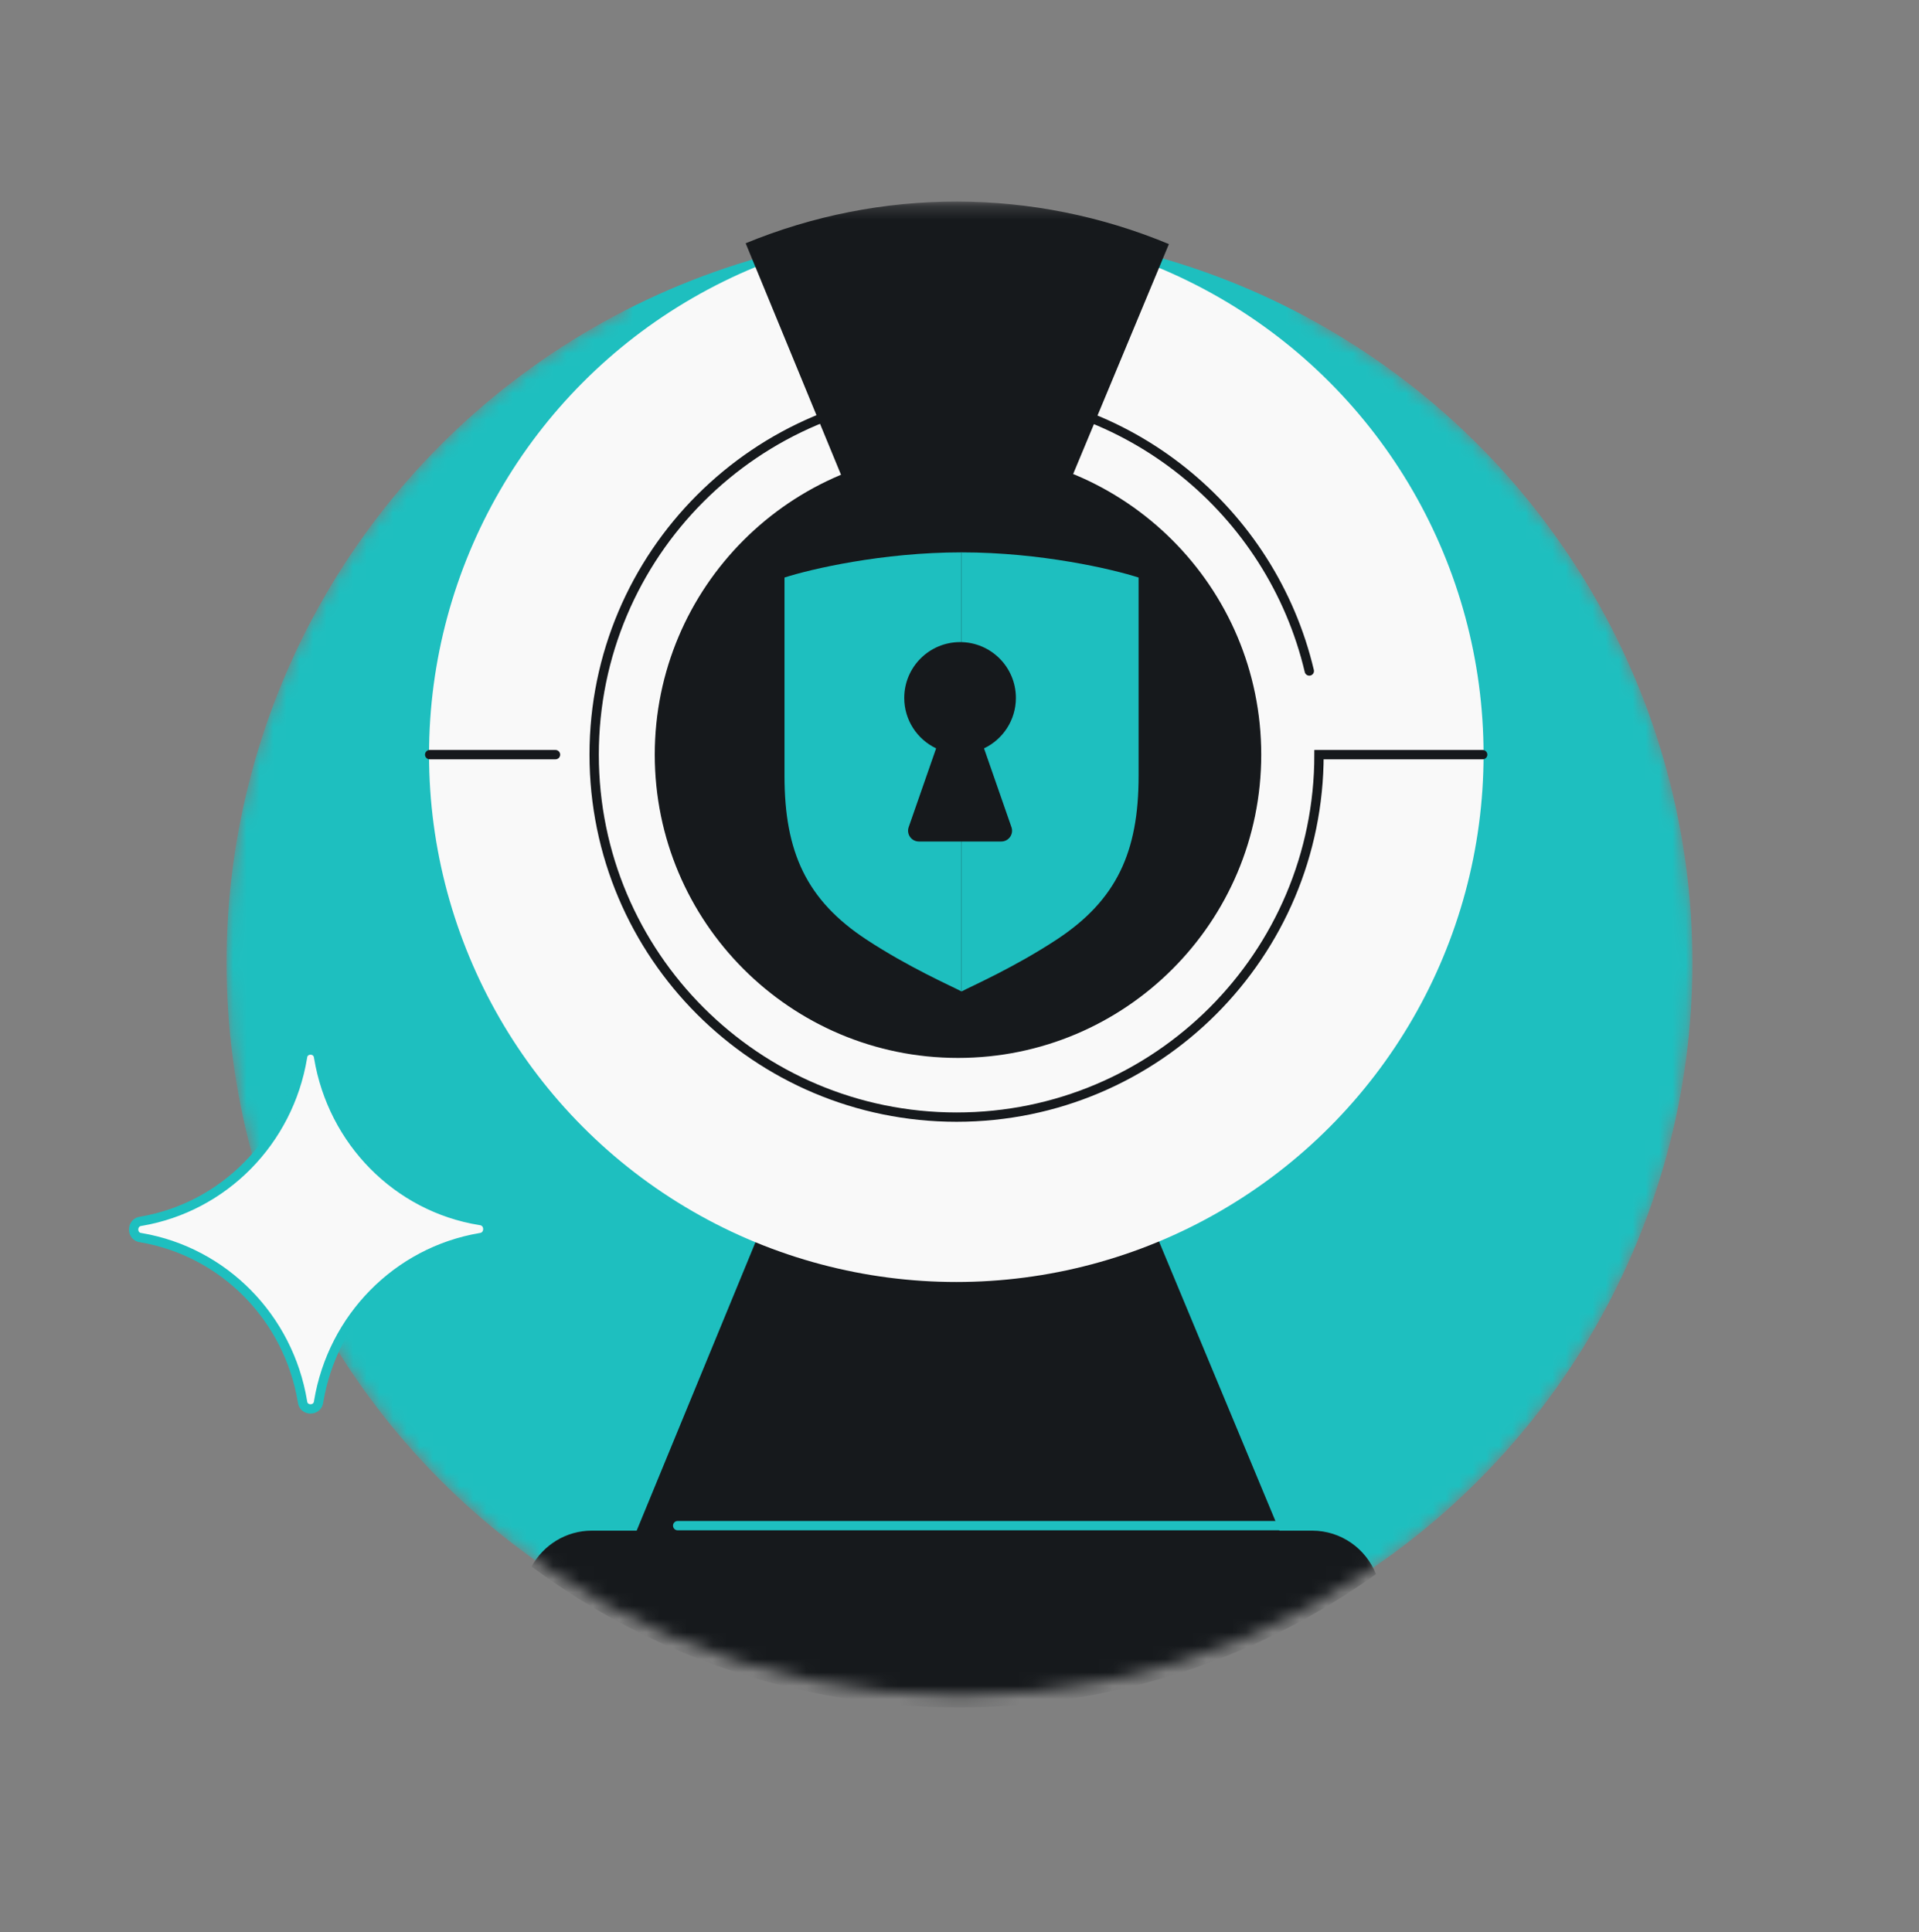 <svg width="144" height="145" viewBox="0 0 144 145" fill="none" xmlns="http://www.w3.org/2000/svg">
<rect x="0" y="0" width="144" height="145" fill="#808080" stroke="none"/>
<mask id="mask0_6503_2770" style="mask-type:alpha" maskUnits="userSpaceOnUse" x="17" y="15" width="110" height="113">
<path fill-rule="evenodd" clip-rule="evenodd" d="M97.724 15.24H47V23.237C29.192 32.34 17 50.866 17 72.24C17 102.615 41.624 127.24 72 127.24C102.376 127.24 127 102.615 127 72.24C127 51.157 115.138 32.845 97.724 23.614V15.24Z" fill="#D9D9D9"/>
</mask>
<g mask="url(#mask0_6503_2770)">
<circle cx="72" cy="72.24" r="55" fill="#1EBFBF"/>
<path d="M71.961 128.132C83.627 128.132 94.428 124.426 103.251 118.127C102.5 116.215 100.637 114.861 98.459 114.861H96.007L71.76 56.629L47.775 114.861H44.418C42.462 114.861 40.761 115.952 39.89 117.559C48.853 124.203 59.948 128.132 71.961 128.132Z" fill="#16191C"/>
<ellipse cx="71.76" cy="56.63" rx="39.565" ry="39.572" fill="#F9F9F9"/>
<path d="M55.954 18.256C60.993 16.18 66.391 15.117 71.84 15.127C77.289 15.138 82.683 16.222 87.713 18.317L71.76 56.63L55.954 18.256Z" fill="#16191C"/>
<path d="M94.292 56.63C94.292 69.005 84.261 79.038 71.888 79.038C59.514 79.038 49.483 69.005 49.483 56.63C49.483 44.254 59.514 34.221 71.888 34.221C84.261 34.221 94.292 44.254 94.292 56.63Z" fill="#16191C" stroke="#16191C" stroke-width="0.7"/>
<path d="M111.258 56.63H98.977C98.977 71.652 86.8 83.83 71.781 83.83C56.761 83.83 44.585 71.652 44.585 56.63C44.585 41.607 56.761 29.429 71.781 29.429C84.641 29.429 95.416 38.356 98.249 50.353M41.684 56.63H32.242" stroke="#16191C" stroke-width="0.7" stroke-linecap="round"/>
<path d="M58.868 43.339C60.817 42.709 66.202 41.45 72.154 41.45V74.398C71.367 73.985 68.186 72.591 65.009 70.501C60.522 67.549 58.868 63.947 58.868 58.219V43.339Z" fill="#1EBFBF"/>
<path d="M85.44 43.34C83.491 42.71 78.106 41.45 72.154 41.45V74.398C72.941 73.985 76.122 72.591 79.299 70.501C83.786 67.549 85.44 63.947 85.44 58.219V43.34Z" fill="#1EBFBF"/>
<path fill-rule="evenodd" clip-rule="evenodd" d="M73.84 56.158C75.254 55.486 76.232 54.044 76.232 52.373C76.232 50.059 74.356 48.184 72.043 48.184C69.73 48.184 67.854 50.059 67.854 52.373C67.854 54.044 68.832 55.486 70.246 56.158L68.186 62.07C68.003 62.596 68.394 63.147 68.951 63.147H75.135C75.692 63.147 76.083 62.596 75.899 62.07L73.84 56.158Z" fill="#16191C"/>
<path d="M50.853 114.486H96.851" stroke="#1EBFBF" stroke-width="0.7" stroke-linecap="round"/>
</g>
<path d="M22.696 105.168C22.757 105.912 23.846 105.912 23.913 105.168C24.955 98.876 29.82 93.937 36.017 92.879C36.803 92.806 36.803 91.657 36.017 91.585C29.82 90.585 24.955 85.646 23.913 79.355C23.846 78.611 22.757 78.61 22.696 79.355C21.654 85.646 16.789 90.585 10.592 91.644C9.839 91.713 9.838 92.815 10.592 92.879C16.789 93.937 21.654 98.876 22.696 105.168Z" fill="#F9F9F9" stroke="#1EBFBF" stroke-width="0.7"/>
</svg>
